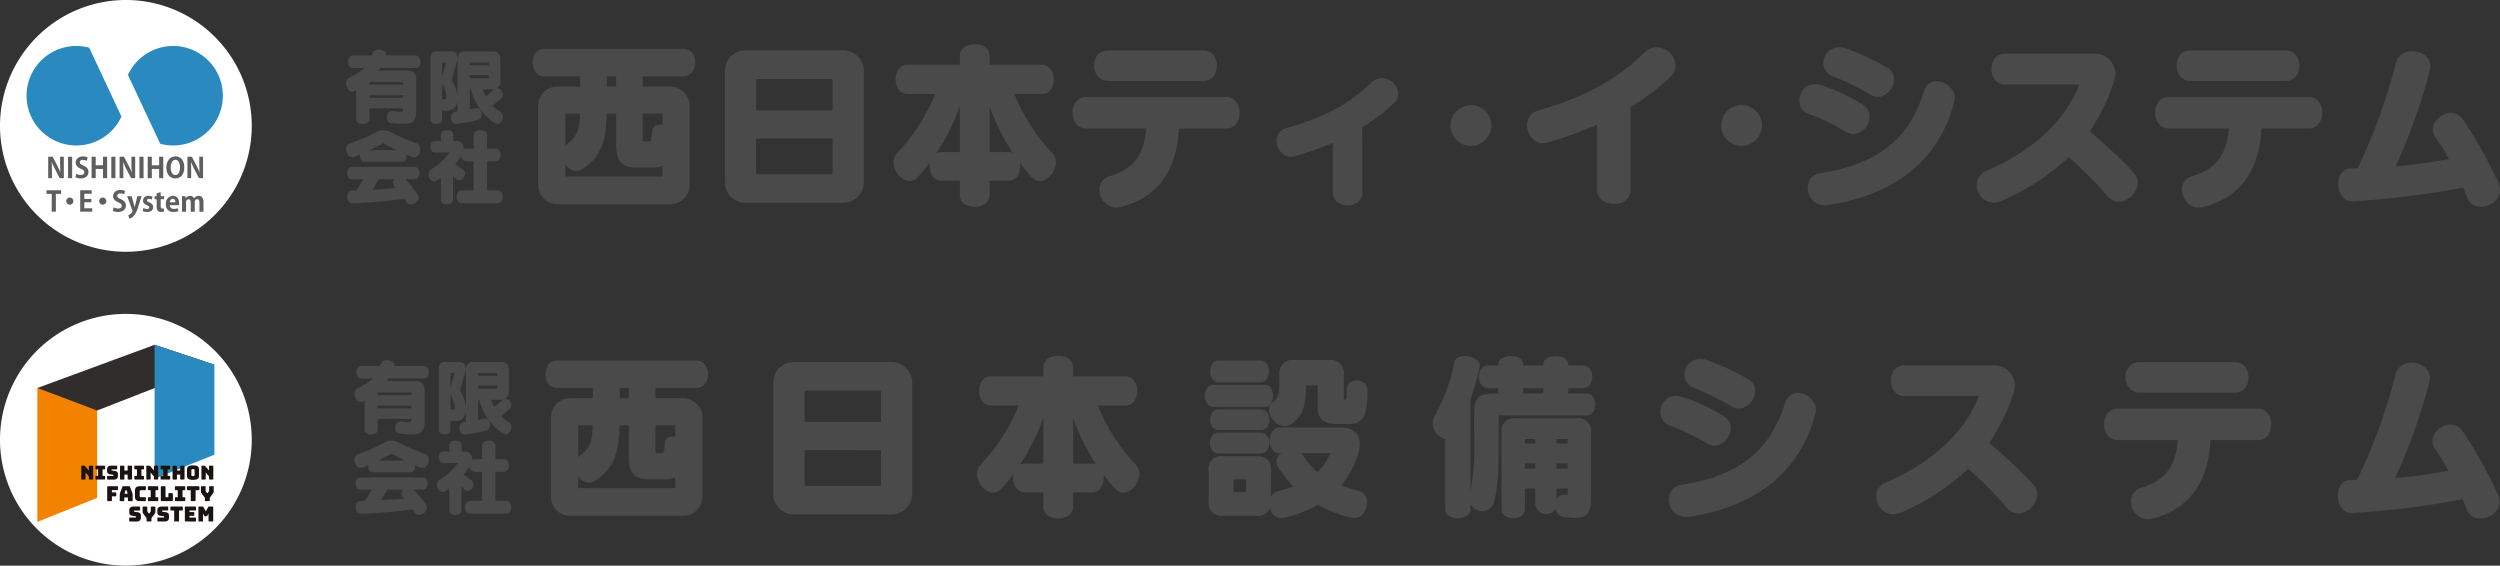 <?xml version="1.0" encoding="UTF-8"?> <svg xmlns="http://www.w3.org/2000/svg" width="333" height="75.344" viewBox="0 0 333 75.344"><rect x="0" y="0" width="333" height="75.344" fill="#333333" stroke="none"/><g id="グループ_633" data-name="グループ 633" transform="translate(-223 -67.156)"><g id="グループ_474" data-name="グループ 474" transform="translate(223 67.156)"><g id="グループ_343" data-name="グループ 343"><path id="パス_4253" data-name="パス 4253" d="M34.559,17.017A16.767,16.767,0,1,1,17.792.25,16.767,16.767,0,0,1,34.559,17.017" transform="translate(-1.025 -0.25)" fill="#fff"></path><path id="パス_4254" data-name="パス 4254" d="M18.752,53.947H18.2l-.612-1.18a9.742,9.742,0,0,1-.438-.957h-.015c.022.352.033.753.033,1.261v.875h-.5V51.094h.593l.6,1.157a9.16,9.16,0,0,1,.427.931H18.3c-.033-.364-.048-.768-.048-1.231v-.857h.5Z" transform="translate(-10.249 -30.217)" fill="#5f5e5e"></path><rect id="長方形_711" data-name="長方形 711" width="0.549" height="2.853" transform="translate(9.063 20.878)" fill="#5f5e5e"></rect><path id="パス_4255" data-name="パス 4255" d="M27,51.573a1.1,1.1,0,0,0-.508-.122c-.289,0-.419.156-.419.315,0,.2.141.3.49.456.456.2.66.468.66.842,0,.5-.374.861-1.039.861a1.525,1.525,0,0,1-.7-.16l.108-.46a1.279,1.279,0,0,0,.616.16c.3,0,.464-.145.464-.356s-.137-.326-.452-.464c-.43-.186-.7-.452-.7-.824,0-.467.368-.827.983-.827a1.378,1.378,0,0,1,.612.13Z" transform="translate(-15.44 -30.158)" fill="#5f5e5e"></path><path id="パス_4256" data-name="パス 4256" d="M32.809,53.946H32.26V52.719h-.972v1.228h-.549V51.094h.549v1.139h.972V51.094h.549Z" transform="translate(-18.538 -30.216)" fill="#5f5e5e"></path><rect id="長方形_712" data-name="長方形 712" width="0.549" height="2.853" transform="translate(14.827 20.878)" fill="#5f5e5e"></rect><path id="パス_4257" data-name="パス 4257" d="M41.9,53.947h-.549l-.612-1.18a9.74,9.74,0,0,1-.438-.957H40.29c.022.352.033.753.033,1.261v.875h-.5V51.094h.593l.6,1.157a9.163,9.163,0,0,1,.427.931h.007c-.033-.364-.048-.768-.048-1.231v-.857h.5Z" transform="translate(-23.894 -30.217)" fill="#5f5e5e"></path><rect id="長方形_713" data-name="長方形 713" width="0.549" height="2.853" transform="translate(18.57 20.878)" fill="#5f5e5e"></rect><path id="パス_4258" data-name="パス 4258" d="M51.011,53.946h-.549V52.719H49.49v1.228h-.549V51.094h.549v1.139h.972V51.094h.549Z" transform="translate(-29.266 -30.216)" fill="#5f5e5e"></path><path id="パス_4259" data-name="パス 4259" d="M57.386,52.421c0,.994-.5,1.5-1.213,1.5-.753,0-1.18-.631-1.18-1.458,0-.853.471-1.48,1.217-1.48.79,0,1.176.675,1.176,1.436m-1.818.033c0,.56.219,1.02.623,1.02s.62-.457.62-1.031c0-.523-.2-1.009-.616-1.009s-.627.5-.627,1.02" transform="translate(-32.833 -30.152)" fill="#5f5e5e"></path><path id="パス_4260" data-name="パス 4260" d="M63.917,53.947h-.549l-.612-1.18a9.739,9.739,0,0,1-.438-.957H62.3c.022.352.033.753.033,1.261v.875h-.5V51.094h.593l.6,1.157a9.16,9.16,0,0,1,.427.931h.007c-.033-.364-.048-.768-.048-1.231v-.857h.5Z" transform="translate(-36.868 -30.217)" fill="#5f5e5e"></path><path id="パス_4261" data-name="パス 4261" d="M18.043,62.448h-.7v2.378h-.549V62.448h-.7v-.475h1.955Z" transform="translate(-9.903 -36.628)" fill="#5f5e5e"></path><path id="パス_4262" data-name="パス 4262" d="M23.46,64.806a.475.475,0,1,1-.475-.475.478.478,0,0,1,.475.475" transform="translate(-13.688 -38.018)" fill="#5f5e5e"></path><path id="パス_4263" data-name="パス 4263" d="M28.649,64.826h-1.6V61.973h1.536v.46H27.6v.69h.931v.449H27.6v.794h1.046Z" transform="translate(-16.366 -36.629)" fill="#5f5e5e"></path><path id="パス_4264" data-name="パス 4264" d="M34.155,64.806a.475.475,0,1,1-.475-.475.478.478,0,0,1,.475.475" transform="translate(-19.991 -38.018)" fill="#5f5e5e"></path><path id="パス_4265" data-name="パス 4265" d="M39.139,62.453a1.1,1.1,0,0,0-.508-.122c-.289,0-.419.156-.419.315,0,.2.141.3.49.456.456.2.66.468.66.842,0,.5-.374.861-1.039.861a1.525,1.525,0,0,1-.7-.16l.108-.46a1.279,1.279,0,0,0,.616.16c.3,0,.464-.145.464-.356s-.137-.326-.452-.464c-.43-.186-.7-.453-.7-.824,0-.467.368-.827.983-.827a1.378,1.378,0,0,1,.612.13Z" transform="translate(-22.595 -36.57)" fill="#5f5e5e"></path><path id="パス_4266" data-name="パス 4266" d="M44.2,63.888l-.467,1.436a3.267,3.267,0,0,1-.638,1.265,1.078,1.078,0,0,1-.534.289l-.137-.464a1.1,1.1,0,0,0,.289-.152.729.729,0,0,0,.275-.382.293.293,0,0,0-.022-.092l-.694-1.9h.6l.3,1.08c.034.126.071.271.1.386h.012c.022-.112.055-.256.085-.386l.26-1.08Z" transform="translate(-25.336 -37.757)" fill="#5f5e5e"></path><path id="パス_4267" data-name="パス 4267" d="M48.519,64.281a.854.854,0,0,0-.39-.108c-.167,0-.256.085-.256.2s.078.175.315.275c.349.145.512.345.512.63,0,.393-.3.653-.813.653a1.2,1.2,0,0,1-.582-.137l.1-.4a1.084,1.084,0,0,0,.482.138c.193,0,.286-.082.286-.208s-.071-.193-.3-.289c-.386-.156-.527-.374-.527-.6a.679.679,0,0,1,.757-.652,1.121,1.121,0,0,1,.512.115Z" transform="translate(-28.302 -37.693)" fill="#5f5e5e"></path><path id="パス_4268" data-name="パス 4268" d="M51.442,62.737l.542-.159v.538h.456v.4h-.456v.9c0,.248.078.352.245.352a.8.8,0,0,0,.178-.018l.007.419a1.111,1.111,0,0,1-.367.048c-.594,0-.6-.516-.6-.746V63.52h-.271v-.4h.271Z" transform="translate(-30.58 -36.985)" fill="#5f5e5e"></path><path id="パス_4269" data-name="パス 4269" d="M56.491,65.808a1.747,1.747,0,0,1-.668.119.94.94,0,0,1-1-1.043.993.993,0,0,1,.946-1.105c.5,0,.827.356.827,1.024a1.284,1.284,0,0,1-.015.219H55.344a.5.5,0,0,0,.564.493,1.5,1.5,0,0,0,.5-.085Zm-.4-1.169c0-.215-.082-.478-.352-.478s-.375.274-.39.478Z" transform="translate(-32.731 -37.693)" fill="#5f5e5e"></path><path id="パス_4270" data-name="パス 4270" d="M62.908,65.9H62.37V64.727c0-.3-.082-.493-.3-.493-.152,0-.323.119-.323.408V65.9h-.538v-1.22c0-.245-.078-.441-.293-.441a.373.373,0,0,0-.33.419V65.9h-.538V64.453c0-.241-.008-.438-.015-.62H60.5l.026.274h.011a.676.676,0,0,1,.586-.319.539.539,0,0,1,.527.345h.007a.7.7,0,0,1,.612-.345c.36,0,.638.256.638.853Z" transform="translate(-35.803 -37.699)" fill="#5f5e5e"></path><path id="パス_4271" data-name="パス 4271" d="M16.263,15.167a6.626,6.626,0,1,0,6.017,9.4l-4.3-9.173a6.64,6.64,0,0,0-1.716-.225" transform="translate(-6.101 -9.042)" fill="#2a89be"></path><path id="パス_4272" data-name="パス 4272" d="M48.542,28.419a6.626,6.626,0,1,0-6.017-9.4l4.3,9.173a6.639,6.639,0,0,0,1.716.225" transform="translate(-25.484 -9.042)" fill="#2a89be"></path></g><g id="グループ_331" data-name="グループ 331" transform="translate(46.1 5.891)"><g id="グループ_198" data-name="グループ 198" transform="translate(0 0.716)"><g id="グループ_196" data-name="グループ 196" transform="translate(0 0)"><path id="パス_4237" data-name="パス 4237" d="M124.774,18.916c-.758-.1-.681-1.726.319-1.583,1.275.187,1.33.121,1.33-.253v-.1h-4.485v1.462c0,.813-1.759.813-1.759,0v-3.9c-.066.033-.143.077-.209.11-.923.484-1.627-1.308-.7-1.759a8.145,8.145,0,0,0,2.012-1.286h-1.506c-.923,0-.923-1.671,0-1.671h2.451c.066-.132.132-.253.2-.407.319-.714,1.891-.308,1.737.407h3.891c.923,0,.923,1.671,0,1.671h-4.672a1.386,1.386,0,0,1-.275.341h3.847c.934,0,1.231.506,1.231,1.176v4.034c0,1.649-.385,2.176-3.408,1.759m1.649-5.441h-4.485v.341h4.485Zm0,1.748h-4.485v.352h4.485Z" transform="translate(-118.834 -9.155)" fill="#4a4a4a"></path><path id="パス_4238" data-name="パス 4238" d="M209.139,18.141a6.131,6.131,0,0,0,1.044.813c.824.528.044,2.012-.736,1.517a7.533,7.533,0,0,1-3.188-4.5h-.154v2.682c.275-.044.55-.11.824-.176.769-.2,1.121,1.3.275,1.55a15.449,15.449,0,0,1-2.88.539c-.857.088-.978-1.495-.187-1.6.11-.011.231-.033.341-.044V17.6c-.143.923-.89,1.385-2.055,1.165V20.02c0,.737-1.539.737-1.539,0V11.776c0-.561.264-.857.813-.857h1.8c.857,0,1.143.6.835,1.561l-.6,2.132a.294.294,0,0,0,0,.2,5.757,5.757,0,0,1,.747,2.022V11.908a.894.894,0,0,1,.978-.989h3.693a.931.931,0,0,1,1.033.989v3.023a1,1,0,0,1-.462.879c.528.033,1.154.8.583,1.352a13.463,13.463,0,0,1-1.165.978M202.423,12.4v1.891l.528-1.891Zm0,2.8v2.067c.824.187.725-.528,0-2.067m6.211-2.792h-2.528v.363h2.528Zm0,1.649h-2.528v.44h2.528Zm.484,1.913h-1.275a7.1,7.1,0,0,0,.407.967,11.84,11.84,0,0,0,1.121-.989,1.807,1.807,0,0,1-.253.022" transform="translate(-189.634 -10.677)" fill="#4a4a4a"></path></g><g id="グループ_197" data-name="グループ 197" transform="translate(0 10.722)"><path id="パス_4239" data-name="パス 4239" d="M288.093,12.727c-.231-.1-.473-.2-.725-.308.077.44-.121.956-.583.956h-5.034c-.462,0-.66-.516-.583-.956-.264.11-.517.209-.747.3-1.022.385-1.583-1.495-.583-1.8a20.514,20.514,0,0,0,3.529-1.528,1.832,1.832,0,0,1,1.781,0,28.9,28.9,0,0,0,3.528,1.517c1.011.363.44,2.242-.583,1.825m-.714,6.057c-.11-.165-.209-.319-.319-.484a66.462,66.462,0,0,1-6.936.594c-.824.033-.879-1.671-.088-1.693.22-.011.44-.011.659-.022a12.913,12.913,0,0,0,.912-1.495h-1.561c-.791,0-.791-1.627,0-1.627h8.42c.8,0,.8,1.627,0,1.627h-1.275a19.678,19.678,0,0,1,1.638,1.968c.638.89-.967,1.891-1.451,1.132m-2.99-7.826a.232.232,0,0,0-.264,0,17.349,17.349,0,0,1-1.693.857H286.1c-.55-.231-1.187-.572-1.715-.857m1.341,5.65a.623.623,0,0,1,.088-.923h-2.176a12.24,12.24,0,0,1-.8,1.4c1.066-.055,2.077-.11,3.111-.22-.066-.088-.143-.165-.22-.253" transform="translate(-279.313 -9.154)" fill="#4a4a4a"></path><path id="パス_4240" data-name="パス 4240" d="M363.76,18.886c-.923,0-.923-1.715,0-1.715h1.572V13.313h-.978a.738.738,0,0,1-.682-.78,8.672,8.672,0,0,1-.8,1.154c.352.242.792.55,1.121.813.648.516-.363,1.8-1,1.154l-.407-.407v3.166c0,.846-1.627.824-1.627,0V15.479c-.176.132-.363.275-.55.407-.813.539-1.528-1-.791-1.484a7.644,7.644,0,0,0,2.484-2.275h-1.934c-.813,0-.813-1.517,0-1.517h.8v-.89c0-.769,1.66-.758,1.66,0v.89h.352a.916.916,0,0,1,1,1.121.608.608,0,0,1,.374-.121h.978V9.818c0-.89,1.781-.89,1.781,0V11.61h1.11c.923,0,.923,1.7,0,1.7h-1.11v3.858h1.418c.912,0,.912,1.715,0,1.715Z" transform="translate(-348.34 -9.146)" fill="#4a4a4a"></path></g></g><g id="グループ_205" data-name="グループ 205" transform="translate(24.86 0)"><path id="パス_4241" data-name="パス 4241" d="M484.375,23.832H469.6a2.567,2.567,0,0,1-2.692-2.716V10.855A2.548,2.548,0,0,1,469.6,8.163h2.884V6.793h-4.807c-1.995,0-1.995-3.653,0-3.653H486.25c2.091,0,2.091,3.653,0,3.653h-5.431v1.37h3.557a2.634,2.634,0,0,1,2.716,2.692V21.116a2.613,2.613,0,0,1-2.716,2.716m-.913-5.119a3.154,3.154,0,0,1-1.394.24h-1.995c-2.235,0-2.788-.913-2.788-3.124V11.768h-1.25c-.12,3.317-.5,5.479-3.076,7.282a1.587,1.587,0,0,1-2.427-.6v1.682h12.929Zm-12.929-6.945v4.278a1.129,1.129,0,0,1,.24-.24c1.49-1.106,1.658-2.307,1.682-4.038Zm6.753-4.975H476.06v1.37h1.226Zm6.176,4.975h-2.643V15.2c0,.216.072.288.264.288h.457c.361,0,.456-.048.529-1.37.048-.673.625-.961,1.394-.865Z" transform="translate(-466.176 -2.521)" fill="#4a4a4a"></path><path id="パス_4242" data-name="パス 4242" d="M578,24.168H565.021a2.734,2.734,0,0,1-2.764-2.764V6.649a2.739,2.739,0,0,1,2.764-2.788H578a2.785,2.785,0,0,1,2.764,2.788V21.4A2.749,2.749,0,0,1,578,24.168M576.6,7.875a.2.2,0,0,0-.216-.192h-9.781a.189.189,0,0,0-.192.192v3.989H576.6Zm0,7.738h-10.19v4.542a.2.2,0,0,0,.192.216h9.781a.216.216,0,0,0,.216-.216Z" transform="translate(-536.656 -3.05)" fill="#4a4a4a"></path><path id="パス_4243" data-name="パス 4243" d="M665.029,18.594a15.993,15.993,0,0,1-1.634-1.995c.192,1.082-.312,2.4-1.49,2.4h-2.548V20.95c0,2.043-3.965,2.043-3.965,0V19h-2.451c-1.25,0-1.754-1.37-1.514-2.476a16.9,16.9,0,0,1-1.706,2.067c-1.61,1.658-4.278-1.61-2.643-3.317A25.023,25.023,0,0,0,652.1,7.444h-3.677c-2.115,0-2.115-3.893,0-3.893h6.969v-1.2c0-2.043,3.965-2.043,3.965,0v1.2H666.3c2.139,0,2.139,3.893,0,3.893H662.65a25.019,25.019,0,0,0,5.023,7.834c1.634,1.706-1.034,4.975-2.644,3.317m-9.637-9.541a27.821,27.821,0,0,1-3.124,6.273,1.429,1.429,0,0,1,.649-.144h2.475Zm3.965,0v6.128h2.572a1.12,1.12,0,0,1,.5.1,28.335,28.335,0,0,1-3.076-6.224" transform="translate(-598.501 -0.817)" fill="#4a4a4a"></path><path id="パス_4244" data-name="パス 4244" d="M750.169,14.333c-.192,4.59-2.067,9.012-7.715,10.454-2.74.7-4.061-3.34-1.49-4.109,3.245-.961,4.614-2.956,4.855-6.345h-8c-2.4,0-2.451-4.182,0-4.182h18.7c2.331,0,2.331,4.182,0,4.182Zm-9.445-6.32c-2.4,0-2.548-4.062,0-4.062h12.713c2.4,0,2.4,4.062,0,4.062Z" transform="translate(-664.102 -3.116)" fill="#4a4a4a"></path><path id="パス_4245" data-name="パス 4245" d="M849.468,24.336l.024,8.676c0,2.259-3.941,2.259-3.941,0V26.4c-1.562.673-3.293,1.25-5.047,1.8-2.307.625-3.509-3.124-1.129-3.773,5.167-1.418,8.483-3.317,11.247-6.008,1.995-1.947,4.9,1.009,3.076,2.691a28.425,28.425,0,0,1-4.23,3.22" transform="translate(-738.984 -13.263)" fill="#4a4a4a"></path><path id="パス_4246" data-name="パス 4246" d="M927.739,36.712A2.716,2.716,0,1,1,930.454,34a2.76,2.76,0,0,1-2.715,2.716" transform="translate(-802.763 -23.164)" fill="#4a4a4a"></path><path id="パス_4247" data-name="パス 4247" d="M977.06,10.289V21.3c0,2.547-4.47,2.547-4.47,0V12.644a47.536,47.536,0,0,1-6.609,2.379c-2.571.745-3.941-3.485-1.25-4.254,6.465-1.85,10.694-4.35,14.155-7.714,2.259-2.187,5.5,1.129,3.557,3.124a27.94,27.94,0,0,1-5.383,4.109" transform="translate(-830.816 -1.932)" fill="#4a4a4a"></path><path id="パス_4248" data-name="パス 4248" d="M1063.032,36.712A2.716,2.716,0,1,1,1065.747,34a2.76,2.76,0,0,1-2.715,2.716" transform="translate(-902.007 -23.164)" fill="#4a4a4a"></path><path id="パス_4249" data-name="パス 4249" d="M1105.517,13.546a26.429,26.429,0,0,0-4.83-2.331c-2.4-.793-1.3-4.662,1.418-3.893a22.384,22.384,0,0,1,5.792,2.692c2.114,1.418-.217,4.9-2.38,3.533M1103.33,23.3c-3.244.5-3.8-3.8-1.25-4.206,8.147-1.3,11.944-4.831,13.867-10.887.817-2.716,4.638-.937,4.062,1.3-1.8,7.041-6.922,12.232-16.679,13.795m5.383-14.756A35.661,35.661,0,0,0,1104,6.239c-2.764-1.009-1.154-4.686,1.442-3.821a32.844,32.844,0,0,1,5.7,2.644c2.067,1.3-.1,4.975-2.427,3.485" transform="translate(-930.65 -1.896)" fill="#4a4a4a"></path><path id="パス_4250" data-name="パス 4250" d="M1205.395,24.488a46.734,46.734,0,0,0-5.1-5.143,30.944,30.944,0,0,1-8.916,5.816c-2.788,1.25-4.783-2.812-1.995-4.013,6.176-2.643,10.526-6.753,12.329-11.487h-9.926c-2.379,0-2.379-4.085,0-4.085h11.9a2.693,2.693,0,0,1,2.644,3.653,25.352,25.352,0,0,1-3.245,6.681,65.456,65.456,0,0,1,5.864,5.5c1.874,2.043-1.586,5.431-3.557,3.076" transform="translate(-995.704 -4.307)" fill="#4a4a4a"></path><path id="パス_4251" data-name="パス 4251" d="M1291.341,14.333c-.192,4.59-2.067,9.012-7.715,10.454-2.739.7-4.061-3.34-1.49-4.109,3.245-.961,4.614-2.956,4.855-6.345h-8c-2.4,0-2.451-4.182,0-4.182h18.7c2.331,0,2.331,4.182,0,4.182Zm-9.445-6.32c-2.4,0-2.548-4.062,0-4.062h12.713c2.4,0,2.4,4.062,0,4.062Z" transform="translate(-1061.079 -3.116)" fill="#4a4a4a"></path><path id="パス_4252" data-name="パス 4252" d="M1385.951,23.742a11.688,11.688,0,0,0-.553-1.3,113.912,113.912,0,0,1-14.684,1.827c-2.331.144-2.643-4.254-.36-4.374.216,0,.769-.048,1.009-.024a73.088,73.088,0,0,0,5.095-14.011c.673-2.692,5.239-1.73,4.518.985a76.125,76.125,0,0,1-4.542,12.761,59.268,59.268,0,0,0,7.09-.985,24.32,24.32,0,0,0-1.779-2.86c-1.49-2.091,2.091-4.614,3.653-2.4a58.319,58.319,0,0,1,4.734,8.484c1.178,2.691-3.2,4.494-4.181,1.9" transform="translate(-1128.292 -3.344)" fill="#4a4a4a"></path></g></g></g><g id="グループ_475" data-name="グループ 475" transform="translate(223 108.966)"><g id="グループ_348" data-name="グループ 348" transform="translate(0 0)"><g id="グループ_204" data-name="グループ 204"><path id="パス_4209" data-name="パス 4209" d="M33.784,173.139a16.767,16.767,0,1,1-16.767-16.767,16.767,16.767,0,0,1,16.767,16.767" transform="translate(-0.25 -156.372)" fill="#fff"></path><path id="パス_4210" data-name="パス 4210" d="M20.333,195.043l-7.964,3.2V180.411h7.964Z" transform="translate(-7.393 -170.54)" fill="#f38200"></path><path id="パス_4211" data-name="パス 4211" d="M20.333,175.151l-7.964-3L27.987,166.4l7.964,2.652Z" transform="translate(-7.393 -162.282)" fill="#302d2c"></path><path id="パス_4212" data-name="パス 4212" d="M58.368,181.031l-7.964,3.2V166.4l7.964,2.652Z" transform="translate(-29.81 -162.282)" fill="#2a89be"></path><path id="パス_4213" data-name="パス 4213" d="M26.7,207.46c-.064,0-.092-.028-.092-.092V205.7c0-.064.028-.093.092-.093h.267a.176.176,0,0,1,.152.069l.5.571V205.7c0-.064.028-.093.092-.093H28.1c.064,0,.093.028.093.093v1.666c0,.064-.028.092-.093.092h-.386c-.064,0-.092-.028-.092-.092v-.317l-.44-.532v.849c0,.064-.028.092-.093.092Z" transform="translate(-15.785 -185.391)" fill="#1a1311"></path><path id="パス_4214" data-name="パス 4214" d="M31.223,207.367v-.306c0-.064.028-.093.092-.093h.255V206.1h-.255c-.064,0-.092-.028-.092-.092V205.7c0-.064.028-.092.092-.092h1.1c.064,0,.093.028.093.092v.311c0,.064-.028.092-.093.092h-.249v.864h.249c.064,0,.093.028.093.093v.306c0,.064-.028.092-.093.092h-1.1c-.064,0-.092-.028-.092-.092" transform="translate(-18.505 -185.391)" fill="#1a1311"></path><path id="パス_4215" data-name="パス 4215" d="M35.091,207.46c-.064,0-.092-.028-.092-.092v-.3c0-.064.028-.093.092-.093h.692a.067.067,0,0,0,.067-.074c0-.059-.023-.083-.067-.087l-.386-.054c-.241-.036-.4-.139-.4-.427v-.27c0-.293.2-.452.532-.452h.72c.064,0,.093.028.093.093v.306c0,.064-.028.092-.093.092h-.6a.069.069,0,0,0-.069.077.076.076,0,0,0,.069.083l.383.051c.242.036.4.139.4.427v.27c0,.293-.2.452-.532.452Z" transform="translate(-20.73 -185.391)" fill="#1a1311"></path><path id="パス_4216" data-name="パス 4216" d="M39.274,207.46c-.064,0-.092-.028-.092-.092V205.7c0-.064.028-.093.092-.093h.4c.064,0,.092.028.092.093v.558h.43V205.7c0-.064.028-.093.092-.093h.4c.064,0,.092.028.092.093v1.666c0,.064-.028.092-.092.092h-.4c-.064,0-.092-.028-.092-.092V206.8h-.43v.571c0,.064-.028.092-.092.092Z" transform="translate(-23.196 -185.391)" fill="#1a1311"></path><path id="パス_4217" data-name="パス 4217" d="M43.834,207.367v-.306c0-.064.028-.093.092-.093h.255V206.1h-.255c-.064,0-.092-.028-.092-.092V205.7c0-.064.028-.092.092-.092h1.1c.064,0,.093.028.093.092v.311c0,.064-.028.092-.093.092h-.249v.864h.249c.064,0,.093.028.093.093v.306c0,.064-.028.092-.093.092h-1.1c-.064,0-.092-.028-.092-.092" transform="translate(-25.938 -185.391)" fill="#1a1311"></path><path id="パス_4218" data-name="パス 4218" d="M47.815,207.46c-.064,0-.092-.028-.092-.092V205.7c0-.064.028-.093.092-.093h.267a.176.176,0,0,1,.152.069l.5.571V205.7c0-.064.028-.093.092-.093h.386c.064,0,.093.028.093.093v1.666c0,.064-.028.092-.093.092h-.386c-.064,0-.092-.028-.092-.092v-.317l-.44-.532v.849c0,.064-.028.092-.093.092Z" transform="translate(-28.23 -185.391)" fill="#1a1311"></path><path id="パス_4219" data-name="パス 4219" d="M52.337,207.367v-.306c0-.064.028-.093.092-.093h.255V206.1h-.255c-.064,0-.092-.028-.092-.092V205.7c0-.064.028-.092.092-.092h1.1c.064,0,.093.028.093.092v.311c0,.064-.028.092-.093.092h-.249v.864h.249c.064,0,.093.028.093.093v.306c0,.064-.028.092-.093.092h-1.1c-.064,0-.092-.028-.092-.092" transform="translate(-30.949 -185.391)" fill="#1a1311"></path><path id="パス_4220" data-name="パス 4220" d="M56.318,207.46c-.064,0-.092-.028-.092-.092V205.7c0-.064.028-.093.092-.093h.4c.064,0,.092.028.092.093v.558h.43V205.7c0-.064.028-.093.092-.093h.4c.064,0,.092.028.092.093v1.666c0,.064-.028.092-.092.092h-.4c-.064,0-.092-.028-.092-.092V206.8h-.43v.571c0,.064-.028.092-.092.092Z" transform="translate(-33.241 -185.391)" fill="#1a1311"></path><path id="パス_4221" data-name="パス 4221" d="M61.709,207.443c-.643,0-.8-.211-.8-.525v-.877c0-.314.156-.527.8-.527s.8.214.8.527v.877c0,.314-.154.525-.8.525m0-.5c.188,0,.216-.051.216-.121v-.692c0-.067-.028-.118-.216-.118s-.216.051-.216.118v.692c0,.069.031.121.216.121" transform="translate(-36.002 -185.335)" fill="#1a1311"></path><path id="パス_4222" data-name="パス 4222" d="M65.685,207.46c-.064,0-.092-.028-.092-.092V205.7c0-.064.028-.093.092-.093h.267a.176.176,0,0,1,.152.069l.5.571V205.7c0-.064.028-.093.092-.093h.386c.064,0,.093.028.093.093v1.666c0,.064-.028.092-.093.092H66.7c-.064,0-.092-.028-.092-.092v-.317l-.44-.532v.849c0,.064-.028.092-.093.092Z" transform="translate(-38.762 -185.391)" fill="#1a1311"></path><path id="パス_4223" data-name="パス 4223" d="M35.125,214.26c-.069,0-.1-.03-.1-.1v-1.793c0-.069.031-.1.1-.1h1.234c.069,0,.1.03.1.1v.329c0,.069-.031.1-.1.1h-.705v.287h.481c.069,0,.1.031.1.1v.332c0,.069-.03.1-.1.1h-.481v.545c0,.069-.03.1-.1.1Z" transform="translate(-20.746 -189.316)" fill="#1a1311"></path><path id="パス_4224" data-name="パス 4224" d="M39.594,214.259h-.407c-.069,0-.1-.03-.1-.1v-.73a1.281,1.281,0,0,1,.108-.443l.241-.628a.13.13,0,0,1,.141-.091h.744a.129.129,0,0,1,.138.091l.241.628a1.281,1.281,0,0,1,.108.443v.73c0,.069-.03.1-.1.1h-.418c-.075,0-.108-.03-.108-.1v-.388h-.49v.388c0,.069-.03.1-.1.1m.127-.99h.434l-.13-.42c-.014-.033-.03-.047-.053-.047H39.9c-.022,0-.039.014-.053.047Z" transform="translate(-23.14 -189.315)" fill="#1a1311"></path><path id="パス_4225" data-name="パス 4225" d="M44.713,214.26c-.465,0-.681-.18-.681-.564v-.861c0-.387.216-.567.681-.567h.675c.069,0,.1.03.1.1v.335c0,.069-.03.1-.1.1h-.556c-.116,0-.169.044-.169.138v.659c0,.091.053.133.169.133h.556c.069,0,.1.03.1.1v.329c0,.069-.03.1-.1.1Z" transform="translate(-26.054 -189.316)" fill="#1a1311"></path><path id="パス_4226" data-name="パス 4226" d="M48.23,214.16v-.329c0-.069.03-.1.1-.1H48.6v-.93H48.33c-.069,0-.1-.03-.1-.1v-.335c0-.069.03-.1.1-.1h1.178c.069,0,.1.03.1.1v.335c0,.069-.03.1-.1.1H49.24v.93h.269c.069,0,.1.03.1.1v.329c0,.069-.03.1-.1.1H48.33c-.069,0-.1-.031-.1-.1" transform="translate(-28.528 -189.316)" fill="#1a1311"></path><path id="パス_4227" data-name="パス 4227" d="M52.513,214.26c-.069,0-.1-.03-.1-.1v-1.793c0-.069.031-.1.1-.1h.429c.069,0,.1.03.1.1v1.37h.379v-.448c0-.069.03-.1.1-.1h.4c.069,0,.1.03.1.1v.871c0,.069-.03.1-.1.1Z" transform="translate(-30.994 -189.316)" fill="#1a1311"></path><path id="パス_4228" data-name="パス 4228" d="M56.988,214.16v-.329c0-.069.03-.1.1-.1h.274v-.93h-.274c-.069,0-.1-.03-.1-.1v-.335c0-.069.03-.1.1-.1h1.178c.069,0,.1.03.1.1v.335c0,.069-.03.1-.1.1H58v.93h.269c.069,0,.1.03.1.1v.329c0,.069-.03.1-.1.1H57.088c-.069,0-.1-.031-.1-.1" transform="translate(-33.69 -189.316)" fill="#1a1311"></path><path id="パス_4229" data-name="パス 4229" d="M61.5,214.26c-.069,0-.1-.03-.1-.1V212.8h-.407c-.069,0-.1-.03-.1-.1v-.335c0-.069.031-.1.1-.1h1.461c.069,0,.1.03.1.1v.335c0,.069-.03.1-.1.1h-.407v1.358c0,.069-.03.1-.1.1Z" transform="translate(-35.993 -189.316)" fill="#1a1311"></path><path id="パス_4230" data-name="パス 4230" d="M66.058,214.26c-.072,0-.1-.03-.1-.1v-.354l-.423-.567a.443.443,0,0,1-.105-.34v-.531c0-.069.03-.1.1-.1h.426c.069,0,.1.03.1.1v.454a.2.2,0,0,0,.025.116l.127.2c.019.033.036.047.067.047H66.3c.03,0,.047-.014.067-.047l.127-.2a.2.2,0,0,0,.025-.116v-.454c0-.069.03-.1.1-.1h.412c.069,0,.1.03.1.1v.531a.455.455,0,0,1-.105.34l-.42.57v.351c0,.069-.03.1-.1.1Z" transform="translate(-38.666 -189.316)" fill="#1a1311"></path><path id="パス_4231" data-name="パス 4231" d="M42.266,220.852c-.069,0-.1-.03-.1-.1v-.324c0-.069.031-.1.1-.1h.744a.072.072,0,0,0,.072-.08c0-.064-.025-.088-.072-.094L42.6,220.1c-.26-.039-.429-.149-.429-.459v-.29c0-.315.213-.487.573-.487h.775c.069,0,.1.03.1.1v.329c0,.069-.03.1-.1.1h-.645a.074.074,0,0,0-.075.083.082.082,0,0,0,.075.089l.412.055c.26.039.432.15.432.46v.29c0,.315-.216.487-.573.487Z" transform="translate(-24.954 -193.201)" fill="#1a1311"></path><path id="パス_4232" data-name="パス 4232" d="M47.134,220.852c-.072,0-.1-.03-.1-.1V220.4l-.423-.567a.444.444,0,0,1-.105-.34v-.531c0-.069.03-.1.1-.1h.426c.069,0,.1.03.1.1v.453a.2.2,0,0,0,.025.116l.127.2c.019.033.036.047.067.047h.028c.03,0,.047-.014.067-.047l.127-.2a.2.2,0,0,0,.025-.116v-.453c0-.069.03-.1.1-.1h.412c.069,0,.1.03.1.1v.531a.455.455,0,0,1-.105.34l-.42.57v.351c0,.069-.03.1-.1.1Z" transform="translate(-27.512 -193.201)" fill="#1a1311"></path><path id="パス_4233" data-name="パス 4233" d="M51.395,220.852c-.069,0-.1-.03-.1-.1v-.324c0-.069.031-.1.1-.1h.744a.072.072,0,0,0,.072-.08c0-.064-.025-.088-.072-.094l-.415-.058c-.26-.039-.429-.149-.429-.459v-.29c0-.315.213-.487.573-.487h.775c.069,0,.1.03.1.1v.329c0,.069-.03.1-.1.1H52a.074.074,0,0,0-.075.083.082.082,0,0,0,.075.089l.412.055c.26.039.432.15.432.46v.29c0,.315-.216.487-.573.487Z" transform="translate(-30.335 -193.201)" fill="#1a1311"></path><path id="パス_4234" data-name="パス 4234" d="M56.125,220.852c-.069,0-.1-.03-.1-.1v-1.358h-.407c-.069,0-.1-.03-.1-.1v-.335c0-.069.031-.1.1-.1h1.461c.069,0,.1.03.1.1v.335c0,.069-.03.1-.1.1h-.407v1.358c0,.069-.03.1-.1.1Z" transform="translate(-32.824 -193.201)" fill="#1a1311"></path><path id="パス_4235" data-name="パス 4235" d="M60.315,220.852c-.069,0-.1-.03-.1-.1V218.96c0-.069.031-.1.1-.1H61.6c.069,0,.1.03.1.1v.324c0,.069-.03.1-.1.1h-.763v.213h.539c.069,0,.1.03.1.1v.3c0,.069-.03.1-.1.1h-.539v.238H61.6c.069,0,.1.03.1.1v.324c0,.069-.03.1-.1.1Z" transform="translate(-35.592 -193.201)" fill="#1a1311"></path><path id="パス_4236" data-name="パス 4236" d="M64.721,220.852c-.069,0-.1-.03-.1-.1V218.96c0-.069.031-.1.1-.1h.446a.131.131,0,0,1,.127.083l.249.451c.019.033.028.047.05.047h.025c.022,0,.03-.014.05-.047l.246-.451a.131.131,0,0,1,.127-.083h.448c.069,0,.1.03.1.1v1.792c0,.069-.03.1-.1.1h-.426c-.072,0-.1-.03-.1-.1v-.974l-.163.3a.145.145,0,0,1-.147.089h-.111a.145.145,0,0,1-.147-.089l-.163-.3v.974c0,.069-.03.1-.1.1Z" transform="translate(-38.189 -193.201)" fill="#1a1311"></path></g></g><path id="パス_4200" data-name="パス 4200" d="M484.38,179.465H469.6a2.568,2.568,0,0,1-2.692-2.716V166.484a2.549,2.549,0,0,1,2.692-2.692h2.885v-1.37h-4.808c-2,0-2-3.654,0-3.654h18.582c2.091,0,2.091,3.654,0,3.654h-5.433v1.37h3.558a2.634,2.634,0,0,1,2.716,2.692v10.265a2.613,2.613,0,0,1-2.716,2.716m-.914-5.12a3.156,3.156,0,0,1-1.394.24h-2c-2.236,0-2.789-.913-2.789-3.125V167.4h-1.25c-.12,3.317-.5,5.481-3.077,7.284a1.587,1.587,0,0,1-2.428-.6v1.683h12.933ZM470.534,167.4v4.279a1.131,1.131,0,0,1,.24-.24c1.49-1.106,1.659-2.308,1.683-4.039Zm6.755-4.976h-1.226v1.37h1.226Zm6.178,4.976h-2.644v3.438c0,.216.072.288.264.288h.457c.361,0,.457-.048.529-1.37.048-.673.625-.962,1.394-.865Z" transform="translate(-393.518 -152.559)" fill="#4a4a4a"></path><path id="パス_4201" data-name="パス 4201" d="M578,179.8H565.022a2.735,2.735,0,0,1-2.765-2.764v-14.76a2.74,2.74,0,0,1,2.765-2.788H578a2.785,2.785,0,0,1,2.765,2.788v14.76A2.75,2.75,0,0,1,578,179.8m-1.394-16.3a.2.2,0,0,0-.216-.192h-9.784a.189.189,0,0,0-.192.192v3.99h10.192Zm0,7.74H566.416v4.543a.2.2,0,0,0,.192.216h9.784a.216.216,0,0,0,.216-.216Z" transform="translate(-459.258 -153.088)" fill="#4a4a4a"></path><path id="パス_4202" data-name="パス 4202" d="M665.034,174.227a16.009,16.009,0,0,1-1.635-2c.192,1.082-.313,2.4-1.49,2.4h-2.548v1.947c0,2.043-3.966,2.043-3.966,0v-1.947h-2.452c-1.25,0-1.755-1.37-1.514-2.476a16.9,16.9,0,0,1-1.707,2.067c-1.611,1.659-4.279-1.611-2.644-3.317a25.029,25.029,0,0,0,5.024-7.837h-3.678c-2.115,0-2.115-3.894,0-3.894h6.971v-1.2c0-2.043,3.966-2.043,3.966,0v1.2h6.947c2.14,0,2.14,3.894,0,3.894h-3.654a25.022,25.022,0,0,0,5.024,7.837c1.635,1.707-1.034,4.976-2.644,3.317m-9.64-9.543a27.829,27.829,0,0,1-3.125,6.274,1.43,1.43,0,0,1,.649-.144h2.476Zm3.966,0v6.13h2.572a1.117,1.117,0,0,1,.5.1,28.342,28.342,0,0,1-3.077-6.226" transform="translate(-516.42 -150.856)" fill="#4a4a4a"></path><path id="パス_4203" data-name="パス 4203" d="M737.849,164.746c-1.538,0-1.538-2.933,0-2.933h6.827c1.466,0,1.466,2.933,0,2.933Zm18.342,14.76a16.166,16.166,0,0,1-4.423-1.731,16.858,16.858,0,0,1-4.5,1.755,1.552,1.552,0,0,1-1.9-1.322,1.765,1.765,0,0,1-1.8,1.058H739.1a1.707,1.707,0,0,1-1.9-1.947v-4.135a1.656,1.656,0,0,1,1.9-1.875h4.471c1.274,0,1.947.6,1.947,1.875v3.51a1.336,1.336,0,0,1,.889-.7,20.666,20.666,0,0,0,2.043-.649,17.544,17.544,0,0,1-2.043-2.644,1.36,1.36,0,0,1,.5-1.8h-.288c-1.707,0-1.659-3.414,0-3.414h8.245c2.188,0,2.861,1.659,2.26,3.486a12.194,12.194,0,0,1-2.283,4.255c.745.264,1.538.481,2.38.721,1.923.5,1.13,4.014-1.034,3.558m-17.645-8.558c-1.563,0-1.563-2.764,0-2.764h5.577c1.539,0,1.539,2.764,0,2.764Zm0-9.471c-1.539,0-1.539-2.909,0-2.909H744.1c1.514,0,1.514,2.909,0,2.909Zm.024,6.37c-1.563,0-1.563-2.764,0-2.764h5.553c1.563,0,1.563,2.764,0,2.764Zm3.63,6.563h-1.683v1.683H742.2Zm13.582-7.38h-1.611c-1.755,0-2.452-.769-2.452-2.332v-2.812h-1.562c0,2.716-.385,3.918-1.755,5.024-1.779,1.442-4.111-1.49-2.74-2.716.985-.817.961-1.178.961-3.75a1.766,1.766,0,0,1,2-1.947h4.591a1.76,1.76,0,0,1,1.995,2v3.1c0,.144.048.192.193.192.168,0,.216-.216.216-1.442,0-1.539,2.74-1.491,2.74.168,0,3.317-.481,4.519-2.572,4.519m-6.2,3.87a.359.359,0,0,0,.048.072,10.773,10.773,0,0,0,2.067,2.476,7.13,7.13,0,0,0,1.683-2.548Z" transform="translate(-576.208 -152.36)" fill="#4a4a4a"></path><path id="パス_4204" data-name="パス 4204" d="M835.625,164.4v2.692c0,2.428.12,6.37-.673,9.063a1.689,1.689,0,0,1-3.077.024v.7c0,1.683-3.366,1.659-3.366,0v-9.351a2.1,2.1,0,0,1-1.442-3,23.6,23.6,0,0,0,2.644-7.164c.289-1.539,3.75-.865,3.389.649a36.074,36.074,0,0,1-1.226,4.207v12.332a33.7,33.7,0,0,0,.5-7.452v-3.149c0-2.067.865-2.452,2.644-2.452h.553v-.721H834.3c-1.755,0-1.755-3.029,0-3.029h1.274V157.6c0-1.49,3.318-1.442,3.318,0v.144h2.692V157.6c0-1.49,3.317-1.442,3.317,0v.144h1.9c1.731,0,1.731,3.029,0,3.029h-1.9v.721h2.428c1.562,0,1.562,2.909,0,2.909Zm8.558,13.51a1.228,1.228,0,0,1-.962-1.13,1.443,1.443,0,0,1-2.716-.577v-2.067h-1.37V176.9c0,1.611-3.125,1.611-3.125,0V166.685a1.672,1.672,0,0,1,1.9-1.9h8.1a1.689,1.689,0,0,1,1.923,1.9v8.462c0,2.067-.12,3.389-3.75,2.764m-2.6-17.139h-2.692v.721h2.692Zm-1.081,6.779h-1.37v.6h1.37Zm0,3.245h-1.37v.7h1.37Zm4.327-3.245h-1.49v.6h1.49Zm0,3.245h-1.49v.7h1.49Zm0,3.341h-1.49v1.514A.951.951,0,0,1,844.4,175c.385.072.433-.024.433-.24Z" transform="translate(-636.008 -150.886)" fill="#4a4a4a"></path><path id="パス_4205" data-name="パス 4205" d="M925.128,169.177a26.437,26.437,0,0,0-4.832-2.332c-2.4-.793-1.3-4.664,1.418-3.894a22.386,22.386,0,0,1,5.794,2.692c2.115,1.418-.216,4.9-2.38,3.534m-2.188,9.76c-3.245.5-3.8-3.8-1.25-4.207,8.149-1.3,11.947-4.832,13.87-10.89.817-2.716,4.64-.937,4.063,1.3-1.8,7.043-6.923,12.236-16.683,13.8m5.385-14.76a35.645,35.645,0,0,0-4.712-2.308c-2.765-1.01-1.154-4.688,1.442-3.822a32.85,32.85,0,0,1,5.7,2.644c2.067,1.3-.1,4.976-2.428,3.486" transform="translate(-697.804 -151.935)" fill="#4a4a4a"></path><path id="パス_4206" data-name="パス 4206" d="M1025.009,180.122a46.71,46.71,0,0,0-5.1-5.144,30.957,30.957,0,0,1-8.918,5.817c-2.789,1.25-4.784-2.812-2-4.014,6.178-2.644,10.529-6.755,12.332-11.491H1011.4c-2.38,0-2.38-4.087,0-4.087h11.9a2.693,2.693,0,0,1,2.644,3.654,25.37,25.37,0,0,1-3.245,6.683,65.456,65.456,0,0,1,5.865,5.505c1.875,2.043-1.587,5.433-3.558,3.077" transform="translate(-757.744 -154.346)" fill="#4a4a4a"></path><path id="パス_4207" data-name="パス 4207" d="M1110.954,169.964c-.192,4.591-2.067,9.015-7.717,10.457-2.74.7-4.062-3.341-1.49-4.111,3.245-.962,4.616-2.957,4.856-6.346h-8c-2.4,0-2.452-4.183,0-4.183h18.7c2.332,0,2.332,4.183,0,4.183Zm-9.447-6.322c-2.4,0-2.548-4.063,0-4.063h12.717c2.4,0,2.4,4.063,0,4.063Z" transform="translate(-816.523 -153.155)" fill="#4a4a4a"></path><path id="パス_4208" data-name="パス 4208" d="M1205.565,179.375a11.738,11.738,0,0,0-.553-1.3,113.946,113.946,0,0,1-14.688,1.827c-2.332.144-2.644-4.255-.36-4.375.216,0,.769-.048,1.01-.024a73.11,73.11,0,0,0,5.1-14.015c.673-2.692,5.241-1.731,4.519.986a76.162,76.162,0,0,1-4.543,12.764,59.293,59.293,0,0,0,7.092-.986,24.332,24.332,0,0,0-1.779-2.861c-1.49-2.091,2.092-4.615,3.654-2.4a58.345,58.345,0,0,1,4.735,8.486c1.178,2.692-3.2,4.5-4.183,1.9" transform="translate(-877.011 -153.383)" fill="#4a4a4a"></path><g id="グループ_202" data-name="グループ 202" transform="translate(47.212 6.155)"><g id="グループ_196-2" data-name="グループ 196" transform="translate(0 0)"><path id="パス_4237-2" data-name="パス 4237" d="M124.776,18.918c-.759-.1-.682-1.726.319-1.583,1.275.187,1.33.121,1.33-.253v-.1h-4.486v1.462c0,.814-1.759.814-1.759,0v-3.9c-.066.033-.143.077-.209.11-.924.484-1.627-1.308-.7-1.759a8.148,8.148,0,0,0,2.012-1.286h-1.506c-.924,0-.924-1.671,0-1.671h2.452c.066-.132.132-.253.2-.407.319-.715,1.891-.308,1.737.407h3.892c.924,0,.924,1.671,0,1.671H123.38a1.388,1.388,0,0,1-.275.341h3.848c.934,0,1.231.506,1.231,1.176v4.035c0,1.649-.385,2.177-3.408,1.759m1.649-5.442h-4.486v.341h4.486Zm0,1.748h-4.486v.352h4.486Z" transform="translate(-118.834 -9.155)" fill="#4a4a4a"></path><path id="パス_4238-2" data-name="パス 4238" d="M209.141,18.143a6.131,6.131,0,0,0,1.044.814c.825.528.044,2.012-.737,1.517a7.535,7.535,0,0,1-3.189-4.5h-.154v2.683c.275-.044.55-.11.824-.176.77-.2,1.122,1.3.275,1.55a15.454,15.454,0,0,1-2.881.539c-.858.088-.979-1.5-.187-1.605.11-.011.231-.033.341-.044V17.6c-.143.924-.89,1.385-2.056,1.165v1.253c0,.737-1.539.737-1.539,0V11.777c0-.561.264-.858.814-.858h1.8c.858,0,1.144.6.836,1.561l-.6,2.133a.294.294,0,0,0,0,.2,5.759,5.759,0,0,1,.748,2.023V11.909a.9.9,0,0,1,.979-.99h3.694a.931.931,0,0,1,1.034.99v3.024a1,1,0,0,1-.462.88c.528.033,1.154.8.583,1.352a13.475,13.475,0,0,1-1.165.979M202.423,12.4v1.891l.528-1.891Zm0,2.8v2.067c.824.187.726-.528,0-2.067m6.212-2.793h-2.529v.363h2.529Zm0,1.649h-2.529v.44h2.529Zm.484,1.913h-1.275a7.1,7.1,0,0,0,.407.968,11.841,11.841,0,0,0,1.121-.99,1.808,1.808,0,0,1-.253.022" transform="translate(-189.631 -10.677)" fill="#4a4a4a"></path></g><g id="グループ_197-2" data-name="グループ 197" transform="translate(0 10.725)"><path id="パス_4239-2" data-name="パス 4239" d="M288.1,12.728c-.231-.1-.473-.2-.726-.308.077.44-.121.956-.583.956h-5.036c-.462,0-.66-.517-.583-.956-.264.11-.517.209-.748.3-1.023.385-1.583-1.5-.583-1.8a20.519,20.519,0,0,0,3.53-1.528,1.833,1.833,0,0,1,1.781,0,28.915,28.915,0,0,0,3.529,1.517c1.012.363.44,2.243-.583,1.825m-.715,6.058c-.11-.165-.209-.319-.319-.484a66.478,66.478,0,0,1-6.938.594c-.825.033-.88-1.671-.088-1.693.22-.011.44-.011.66-.022a12.931,12.931,0,0,0,.913-1.5h-1.561c-.792,0-.792-1.627,0-1.627h8.422c.8,0,.8,1.627,0,1.627h-1.275a19.679,19.679,0,0,1,1.638,1.968c.638.891-.968,1.891-1.451,1.133m-2.991-7.828a.232.232,0,0,0-.264,0,17.344,17.344,0,0,1-1.693.858h3.672c-.55-.231-1.188-.572-1.715-.858m1.341,5.651a.623.623,0,0,1,.088-.924h-2.177a12.261,12.261,0,0,1-.8,1.4c1.066-.055,2.078-.11,3.112-.22-.066-.088-.143-.165-.22-.253" transform="translate(-279.313 -9.154)" fill="#4a4a4a"></path><path id="パス_4240-2" data-name="パス 4240" d="M363.761,18.889c-.924,0-.924-1.715,0-1.715h1.572V13.314h-.979a.738.738,0,0,1-.682-.781,8.676,8.676,0,0,1-.8,1.154c.352.242.792.55,1.122.814.649.517-.363,1.8-1,1.154l-.407-.407v3.167c0,.847-1.627.825-1.627,0V15.48c-.176.132-.363.275-.55.407-.813.539-1.528-1-.792-1.484a7.646,7.646,0,0,0,2.485-2.276h-1.935c-.814,0-.814-1.517,0-1.517h.8v-.89c0-.77,1.66-.759,1.66,0v.89h.352a.916.916,0,0,1,1,1.122.609.609,0,0,1,.374-.121h.979V9.818c0-.89,1.781-.89,1.781,0V11.61h1.111c.923,0,.923,1.7,0,1.7h-1.111v3.859h1.418c.913,0,.913,1.715,0,1.715Z" transform="translate(-348.337 -9.146)" fill="#4a4a4a"></path></g></g></g></g></svg> 